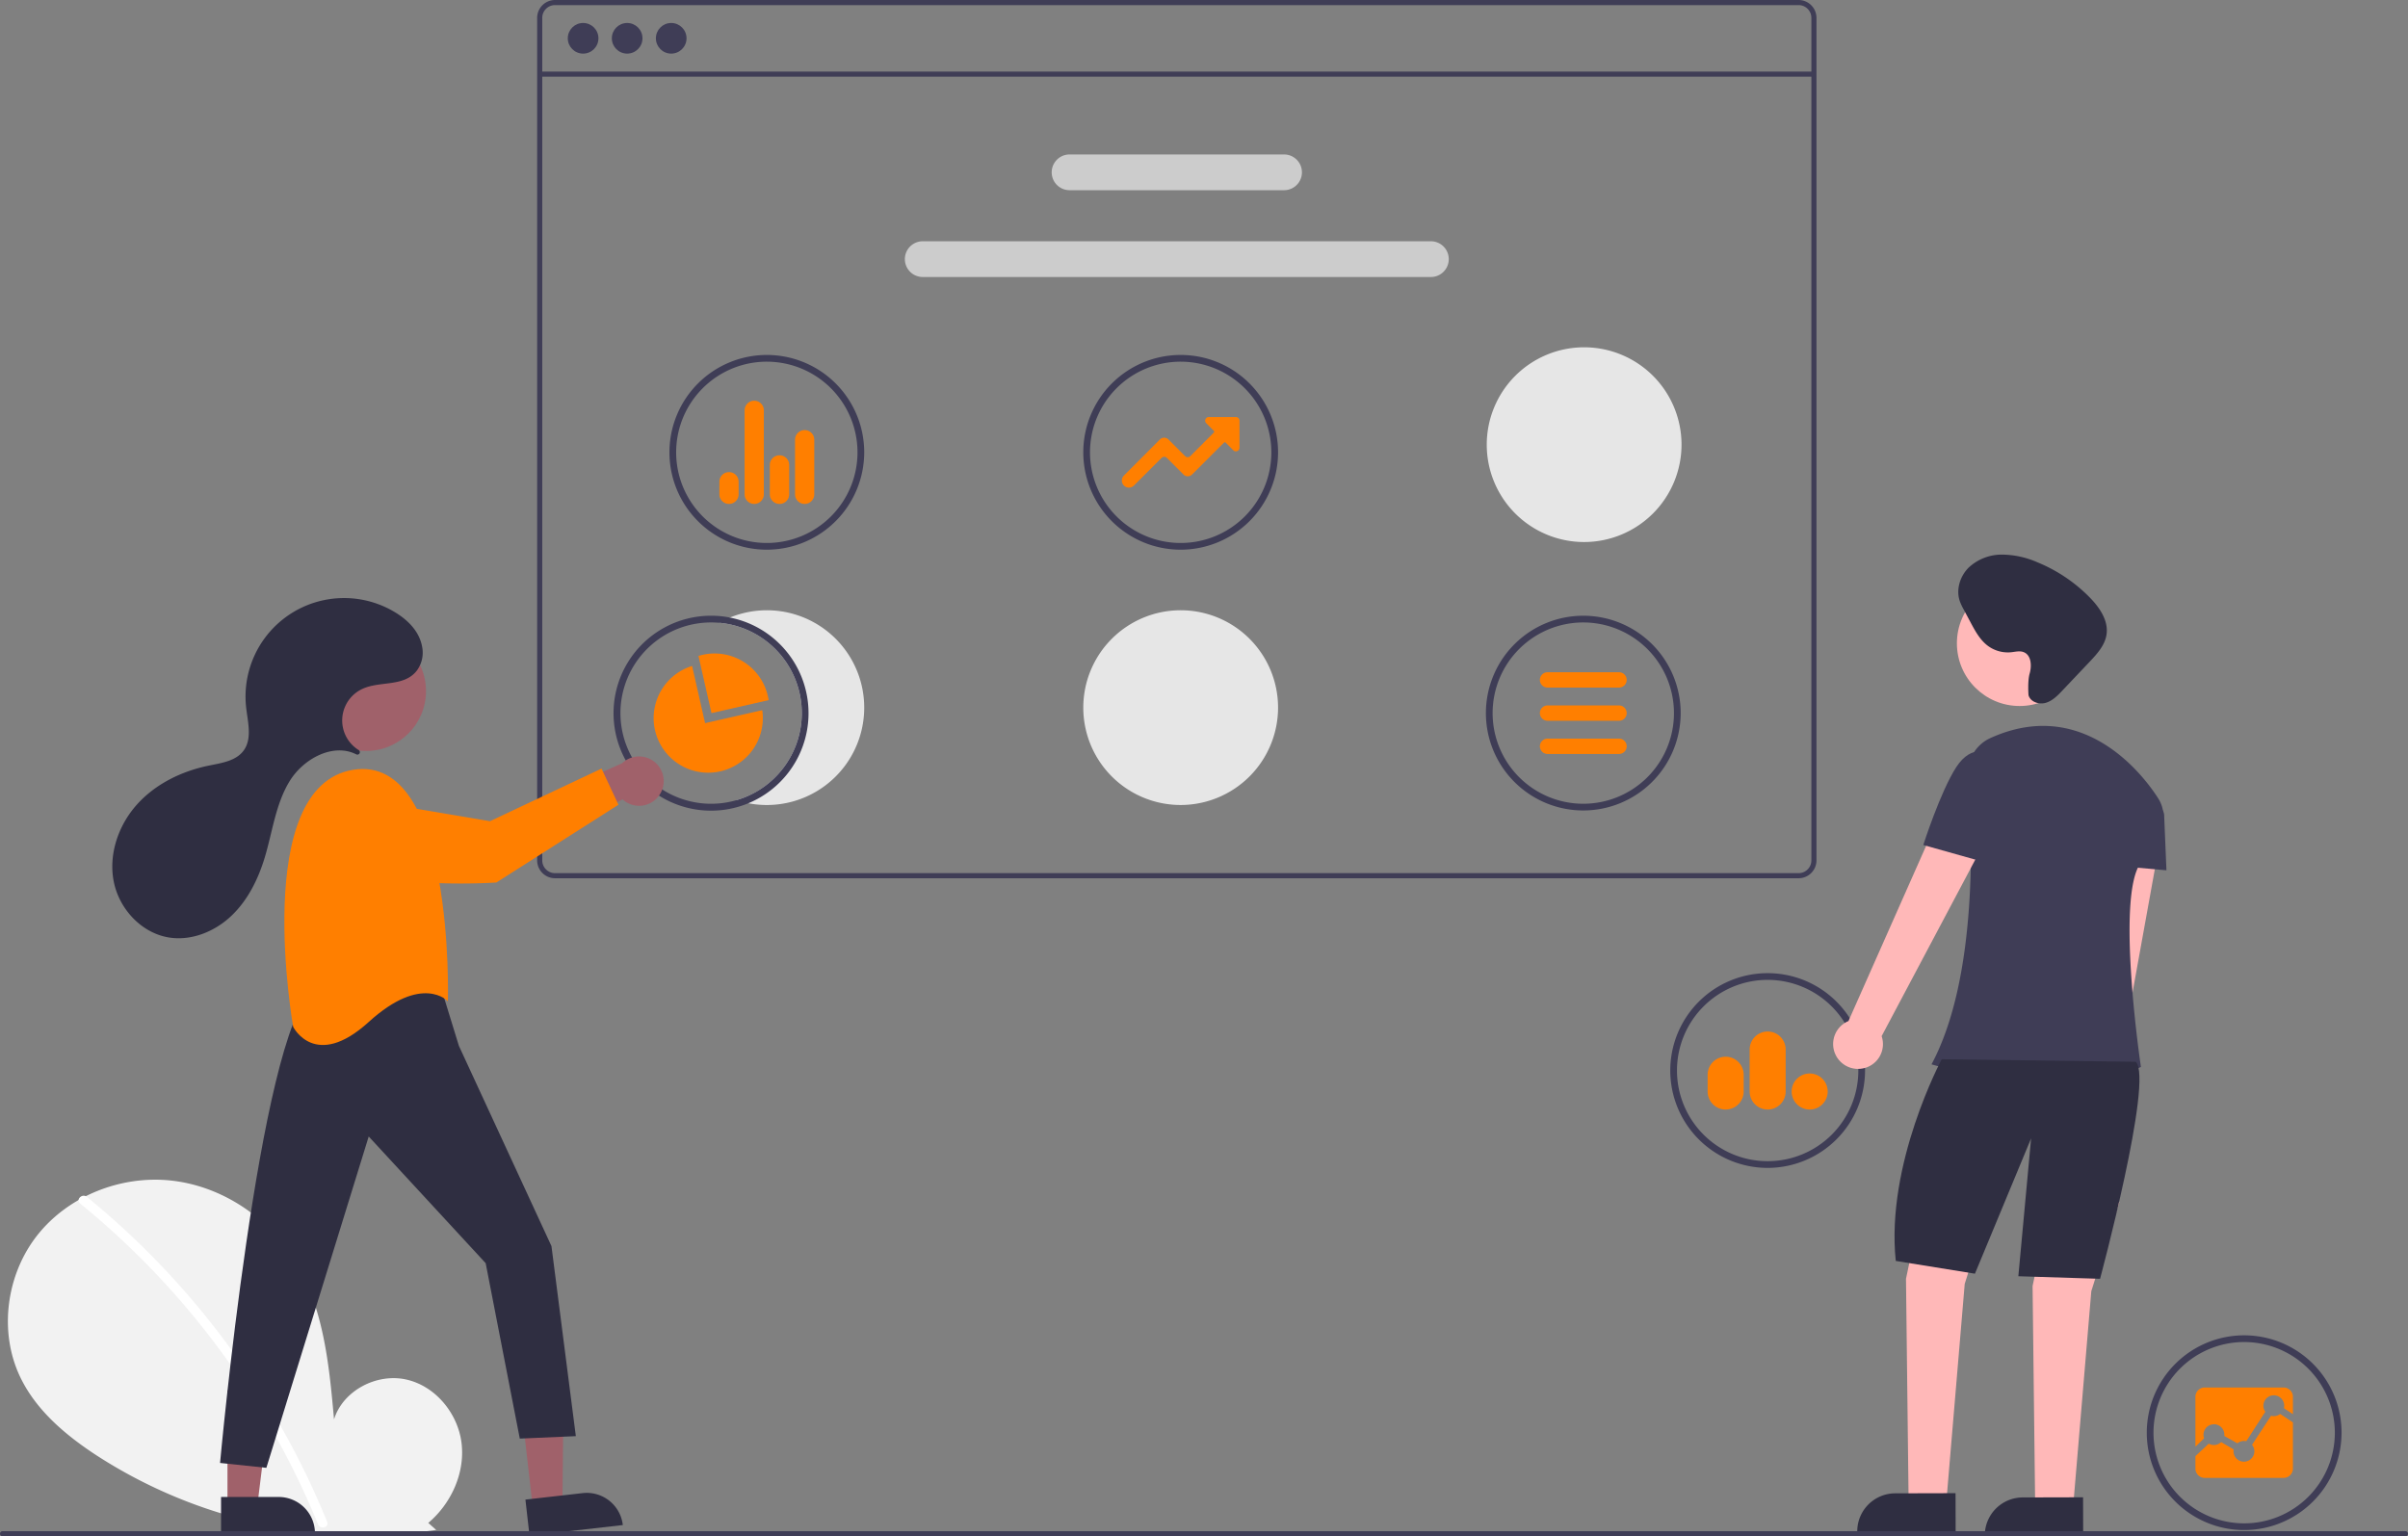 <svg id="bd13bc5c-07bb-468b-9fbb-97fef7b12cc2" data-name="Layer 1" xmlns="http://www.w3.org/2000/svg" width="943" height="601.742" viewBox="0 0 943 601.742"><rect x="0" y="0" width="943" height="601.742" fill="#808080" stroke="none"/><path d="M296.222,745.636c8.993-7.599,14.455-19.602,13.022-31.288S298.94,691.919,287.431,689.438s-24.628,4.388-28.123,15.63c-1.924-21.674-4.141-44.257-15.664-62.715-10.434-16.713-28.507-28.672-48.093-30.811s-40.208,5.941-52.424,21.4-15.206,37.934-6.651,55.682c6.302,13.075,17.914,22.805,30.079,30.721A194.129,194.129,0,0,0,299.328,748.391Z" transform="translate(-128.5 -149.129)" fill="#f2f2f2"/><path d="M162.496,617.93a317.625,317.625,0,0,1,44.264,43.954,322.163,322.163,0,0,1,34.908,51.663,320.845,320.845,0,0,1,14.948,31.651c.898,2.2-2.675,3.158-3.562.982a315.276,315.276,0,0,0-28.808-54.506,317.26,317.26,0,0,0-38.636-47.729,316.501,316.501,0,0,0-25.726-23.403c-1.844-1.502.783-4.102,2.612-2.612Z" transform="translate(-128.5 -149.129)" fill="#fff"/><path d="M832.854,149.129h-487a7.008,7.008,0,0,0-7,7v330a7.008,7.008,0,0,0,7,7h487a7.008,7.008,0,0,0,7-7v-330A7.008,7.008,0,0,0,832.854,149.129Zm5,337a5.002,5.002,0,0,1-5,5h-487a5.002,5.002,0,0,1-5-5v-330a5.002,5.002,0,0,1,5-5h487a5.002,5.002,0,0,1,5,5Z" transform="translate(-128.5 -149.129)" fill="#3f3d56"/><rect x="211.354" y="28.04" width="499" height="2" fill="#3f3d56"/><circle cx="228.354" cy="15" r="6" fill="#3f3d56"/><circle cx="245.604" cy="15" r="6" fill="#3f3d56"/><circle cx="262.854" cy="15" r="6" fill="#3f3d56"/><path d="M631.354,223.629h-84a7,7,0,0,1,0-14h84a7,7,0,0,1,0,14Z" transform="translate(-128.5 -149.129)" fill="#ccc"/><path d="M688.854,257.629h-199a7,7,0,0,1,0-14h199a7,7,0,0,1,0,14Z" transform="translate(-128.5 -149.129)" fill="#ccc"/><path d="M748.535,466.58a38.138,38.138,0,1,1,38.138-38.138A38.181,38.181,0,0,1,748.535,466.58Zm0-73.646a35.508,35.508,0,1,0,35.508,35.508A35.548,35.548,0,0,0,748.535,392.935Z" transform="translate(-128.5 -149.129)" fill="#3f3d56"/><path d="M428.799,364.437a38.138,38.138,0,1,1,38.138-38.138A38.181,38.181,0,0,1,428.799,364.437Zm0-73.646a35.508,35.508,0,1,0,35.508,35.508A35.548,35.548,0,0,0,428.799,290.792Z" transform="translate(-128.5 -149.129)" fill="#3f3d56"/><path d="M443.613,346.517a3.768,3.768,0,0,1-3.769-3.763V321.355a3.767,3.767,0,0,1,3.762-3.763h.007a3.767,3.767,0,0,1,3.762,3.763v21.398A3.767,3.767,0,0,1,443.613,346.517Zm-9.824,0a3.779,3.779,0,0,1-3.817-3.763V331.227a3.766,3.766,0,0,1,3.762-3.762h.054a3.766,3.766,0,0,1,3.762,3.762v11.527A3.767,3.767,0,0,1,433.789,346.517Zm-9.919,0a3.768,3.768,0,0,1-3.769-3.763v-32.909a3.767,3.767,0,0,1,3.762-3.763h.007a3.767,3.767,0,0,1,3.762,3.763v32.909A3.767,3.767,0,0,1,423.87,346.517Zm-9.881,0a3.762,3.762,0,0,1-3.766-3.765l.004-4.943a3.762,3.762,0,0,1,7.525.003v4.942A3.767,3.767,0,0,1,413.989,346.517Z" transform="translate(-128.5 -149.129)" fill="#ff7f00"/><path d="M1007.342,748.437a38.138,38.138,0,1,1,38.138-38.138A38.181,38.181,0,0,1,1007.342,748.437Zm0-73.646a35.508,35.508,0,1,0,35.508,35.508A35.548,35.548,0,0,0,1007.342,674.792Z" transform="translate(-128.5 -149.129)" fill="#3f3d56"/><path d="M1017.856,703.68l-7.435,11.369a4.028,4.028,0,0,1,.919,2.575,4.091,4.091,0,0,1-8.181,0,4.803,4.803,0,0,1,.071-.785l-4.907-2.858a4.075,4.075,0,0,1-4.852.612l-5.221,4.892v4.876a3.651,3.651,0,0,0,3.635,3.643h30.912a3.659,3.659,0,0,0,3.643-3.643V706.279l-4.994-3.321a4.106,4.106,0,0,1-3.588.722Z" transform="translate(-128.5 -149.129)" fill="#ff7f00"/><path d="M995.487,706.978a4.091,4.091,0,0,1,4.091,4.091h0v.526l5.119,2.866a4.083,4.083,0,0,1,2.591-.926,4.522,4.522,0,0,1,.887.094l7.451-11.534a4.076,4.076,0,1,1,7.396-2.355,4.335,4.335,0,0,1-.11.966l3.525,2.355v-6.823a3.659,3.659,0,0,0-3.643-3.643H991.883a3.651,3.651,0,0,0-3.635,3.643v19.543l3.408-3.266a4.083,4.083,0,0,1,3.832-5.496Z" transform="translate(-128.5 -149.129)" fill="#ff7f00"/><path d="M590.867,364.437a38.138,38.138,0,1,1,38.138-38.138A38.181,38.181,0,0,1,590.867,364.437Zm0-73.646a35.508,35.508,0,1,0,35.508,35.508A35.548,35.548,0,0,0,590.867,290.792Z" transform="translate(-128.5 -149.129)" fill="#3f3d56"/><path d="M570.605,340.124a2.773,2.773,0,0,1-1.963-4.731L582.733,321.262a2.352,2.352,0,0,1,1.675-.696h.002a2.352,2.352,0,0,1,1.675.693l6.535,6.535a1.411,1.411,0,0,0,1.005.416h.001a1.41,1.41,0,0,0,1.005-.417l9.227-9.243a.473.473,0,0,0-.001-.67l-2.985-2.98a1.421,1.421,0,0,1,1.004-2.427h10.604a1.423,1.423,0,0,1,1.421,1.421v10.597a1.421,1.421,0,0,1-2.426,1.005l-2.99-2.99a.474.474,0,0,0-.67,0L595.32,334.994a2.352,2.352,0,0,1-1.674.693h-0a2.353,2.353,0,0,1-1.675-.694l-6.539-6.539a1.456,1.456,0,0,0-2.01,0l-10.857,10.857A2.754,2.754,0,0,1,570.605,340.124Z" transform="translate(-128.5 -149.129)" fill="#ff7f00"/><path d="M590.867,464.437a38.138,38.138,0,1,1,38.138-38.138A38.181,38.181,0,0,1,590.867,464.437Z" transform="translate(-128.5 -149.129)" fill="#e6e6e6"/><path d="M748.867,361.437a38.138,38.138,0,1,1,38.138-38.138A38.181,38.181,0,0,1,748.867,361.437Z" transform="translate(-128.5 -149.129)" fill="#e6e6e6"/><path d="M428.8,388.161a38.281,38.281,0,0,0-18.69,4.9,35.517,35.517,0,0,1,6.8,69.48,36.627,36.627,0,0,0,4.55,1.19,37.747,37.747,0,0,0,7.34.71,38.14,38.14,0,1,0,0-76.28Z" transform="translate(-128.5 -149.129)" fill="#e6e6e6"/><path d="M414.33,391.021a36.987,36.987,0,0,0-7.34-.72,38.18,38.18,0,1,0,7.34.72Zm2.58,71.52a35.512,35.512,0,1,1-9.92-69.61c1.05,0,2.09.05,3.12.13a35.517,35.517,0,0,1,6.8,69.48Z" transform="translate(-128.5 -149.129)" fill="#3f3d56"/><path d="M429.196,421.727A21.392,21.392,0,0,0,403.617,405.622c-.54.123-1.099.275-1.592.426l5.097,22.396,22.396-5.087C429.424,422.836,429.319,422.268,429.196,421.727Z" transform="translate(-128.5 -149.129)" fill="#ff7f00"/><path d="M427.027,427.289l-22.406,5.087-5.087-22.396a21.382,21.382,0,1,0,27.474,17.309Z" transform="translate(-128.5 -149.129)" fill="#ff7f00"/><path d="M820.736,606.58a38.138,38.138,0,1,1,38.138-38.138A38.181,38.181,0,0,1,820.736,606.58Zm0-73.646a35.508,35.508,0,1,0,35.508,35.508A35.548,35.548,0,0,0,820.736,532.934Z" transform="translate(-128.5 -149.129)" fill="#3f3d56"/><path d="M837.193,583.723a7.058,7.058,0,1,1,7.053-7.063A7.061,7.061,0,0,1,837.193,583.723Zm-16.456,0a7.061,7.061,0,0,1-7.053-7.053V560.214a7.053,7.053,0,0,1,14.106,0v16.456A7.061,7.061,0,0,1,820.736,583.723Zm-16.451,0a7.066,7.066,0,0,1-7.058-7.058v-6.575a7.058,7.058,0,0,1,14.116,0v6.575A7.066,7.066,0,0,1,804.285,583.723Z" transform="translate(-128.5 -149.129)" fill="#ff7f00"/><polygon points="208.63 590.417 220.255 589.098 220.699 543.633 203.542 545.58 208.63 590.417" fill="#a0616a"/><path d="M334.946,734.389h36.768a0,0,0,0,1,0,0v14.206a0,0,0,0,1,0,0H349.152a14.206,14.206,0,0,1-14.206-14.206v0A0,0,0,0,1,334.946,734.389Z" transform="translate(659.513 1289.288) rotate(173.526)" fill="#2f2e41"/><polygon points="89.081 589.691 100.78 589.69 106.345 544.565 89.079 544.566 89.081 589.691" fill="#a0616a"/><path d="M215.074,735.477h36.768a0,0,0,0,1,0,0v14.206a0,0,0,0,1,0,0H229.28a14.206,14.206,0,0,1-14.206-14.206v0a0,0,0,0,1,0,0Z" transform="translate(338.45 1336.02) rotate(179.997)" fill="#2f2e41"/><path d="M301.519,537.024l6.68,21.728,36.262,78.47,9.543,74.433-21.948.954L318.695,643.901l-45.805-49.622-40.079,129.78-18.131-1.909s15.268-167.95,36.262-185.127C250.943,537.024,285.296,520.802,301.519,537.024Z" transform="translate(-128.5 -149.129)" fill="#2f2e41"/><circle cx="143.388" cy="270.705" r="23.438" fill="#a0616a"/><path d="M303.904,541.318s2.863-97.335-37.216-90.655S243.309,551.338,243.309,551.338s8.588,17.177,29.582-1.909S303.904,541.318,303.904,541.318Z" transform="translate(-128.5 -149.129)" fill="#ff7f00"/><path d="M386.878,460.301a9.596,9.596,0,0,1-14.588,1.923l-30.021,16.174,1.572-17.651,28.267-12.653a9.648,9.648,0,0,1,14.77,12.207Z" transform="translate(-128.5 -149.129)" fill="#a0616a"/><path d="M271.664,462.547l48.731,8.237,43.67-20.615,6.63,14.177-47.806,30.45s-50.612,3.437-62.314-9.911c-4.388-5.005-4.89-9.561-3.803-13.3A13.15,13.15,0,0,1,271.664,462.547Z" transform="translate(-128.5 -149.129)" fill="#ff7f00"/><path d="M269.1,444.461a.967.967,0,0,0-.137-1.543,13.63,13.63,0,0,1,1.313-23.892c6.891-3.285,16.228-.729,21.322-7.043a11.841,11.841,0,0,0,2.197-9.616c-1.099-5.963-5.582-10.391-10.602-13.426A38.58,38.58,0,0,0,224.899,426.285c.648,5.739,2.419,12.174-.994,16.834-3.003,4.101-8.672,4.87-13.652,5.889-10.681,2.186-20.986,7.227-28.234,15.371s-11.115,19.57-8.93,30.251,10.953,20.068,21.729,21.724c8.771,1.348,17.828-2.377,24.269-8.482s10.513-14.348,13.081-22.842c3.048-10.082,4.25-20.946,9.753-29.927,5.385-8.788,16.99-15.088,26.085-10.511a.975.975,0,0,0,1.094-.131Z" transform="translate(-128.5 -149.129)" fill="#2f2e41"/><path d="M948.308,617.945a9.691,9.691,0,0,0,3.465-14.45l22.582-124.975-21.073-.278L937.601,601.827a9.743,9.743,0,0,0,10.707,16.119Z" transform="translate(-128.5 -149.129)" fill="#ffb8b8"/><polygon points="754.406 462.891 746.406 500.891 747.406 585.891 762.406 585.891 769.406 502.891 780.406 467.891 754.406 462.891" fill="#ffb8b8"/><polygon points="803.98 465.742 795.98 503.742 796.98 588.742 811.98 588.742 818.98 505.742 829.98 470.742 803.98 465.742" fill="#ffb8b8"/><path d="M870.686,734.043h23.644a0,0,0,0,1,0,0v14.887a0,0,0,0,1,0,0H855.799a0,0,0,0,1,0,0v0A14.887,14.887,0,0,1,870.686,734.043Z" transform="translate(-130.358 -146.931) rotate(-0.144)" fill="#2f2e41"/><path d="M920.629,735.65h23.644a0,0,0,0,1,0,0v14.887a0,0,0,0,1,0,0H905.742a0,0,0,0,1,0,0v0A14.887,14.887,0,0,1,920.629,735.65Z" transform="translate(-130.361 -146.806) rotate(-0.144)" fill="#2f2e41"/><circle cx="790.906" cy="251.973" r="24.561" fill="#ffb8b8"/><path d="M973.684,461.852c-7.473-11.725-30.935-39.534-65.846-23.572a14.843,14.843,0,0,0-8.568,14.629c1.69,22.299,3.821,79.113-14.364,113.111,0,0,53,16,82,1,0,0-10-67,0-80a53.904,53.904,0,0,0,8.013-13.726A12.891,12.891,0,0,0,973.684,461.852Z" transform="translate(-128.5 -149.129)" fill="#3f3d56"/><path d="M963.906,461.02l9.814,4.089a3.718,3.718,0,0,1,2.285,3.278l.901,21.633-22-2Z" transform="translate(-128.5 -149.129)" fill="#3f3d56"/><path d="M888.906,564.02s-22,41-18,79l31,5,22-53-5,54,32,1s21-78,14-85Z" transform="translate(-128.5 -149.129)" fill="#2f2e41"/><path d="M857.66,567.679a9.691,9.691,0,0,0,7.708-12.704L909.997,470.845l-19.984-6.693-37.633,84.91a9.743,9.743,0,0,0,5.28,18.617Z" transform="translate(-128.5 -149.129)" fill="#ffb8b8"/><path d="M916.09,448.07l-8.266-3.698s-7.009-4.345-13.221,5.216-12.923,30.512-12.923,30.512l26.971,7.589Z" transform="translate(-128.5 -149.129)" fill="#3f3d56"/><path d="M923.34,412.927c.882-3.062.627-7.205-2.341-8.363-1.547-.603-3.272-.127-4.924.042a13.141,13.141,0,0,1-9.081-2.499c-3.071-2.283-4.967-5.772-6.768-9.147l-2.724-5.106a22.182,22.182,0,0,1-1.546-3.327c-1.516-4.507.13-9.726,3.499-13.082a18.976,18.976,0,0,1,12.963-5.082,34.984,34.984,0,0,1,13.851,2.967,61.26,61.26,0,0,1,20.653,13.875c3.832,3.92,7.32,9.027,6.52,14.45-.623,4.221-3.7,7.602-6.635,10.7l-10.645,11.237c-1.885,1.99-3.9,4.061-6.532,4.826s-6.023-.359-6.741-3.004C922.891,421.413,922.458,415.989,923.34,412.927Z" transform="translate(-128.5 -149.129)" fill="#2f2e41"/><path d="M1070.5,750.871h-941a1,1,0,0,1,0-2h941a1,1,0,0,1,0,2Z" transform="translate(-128.5 -149.129)" fill="#3f3d56"/><path d="M762.535,444.442h-28a3,3,0,0,1,0-6h28a3,3,0,0,1,0,6Z" transform="translate(-128.5 -149.129)" fill="#ff7f00"/><path d="M762.535,431.442h-28a3,3,0,0,1,0-6h28a3,3,0,0,1,0,6Z" transform="translate(-128.5 -149.129)" fill="#ff7f00"/><path d="M762.535,418.442h-28a3,3,0,0,1,0-6h28a3,3,0,0,1,0,6Z" transform="translate(-128.5 -149.129)" fill="#ff7f00"/></svg>